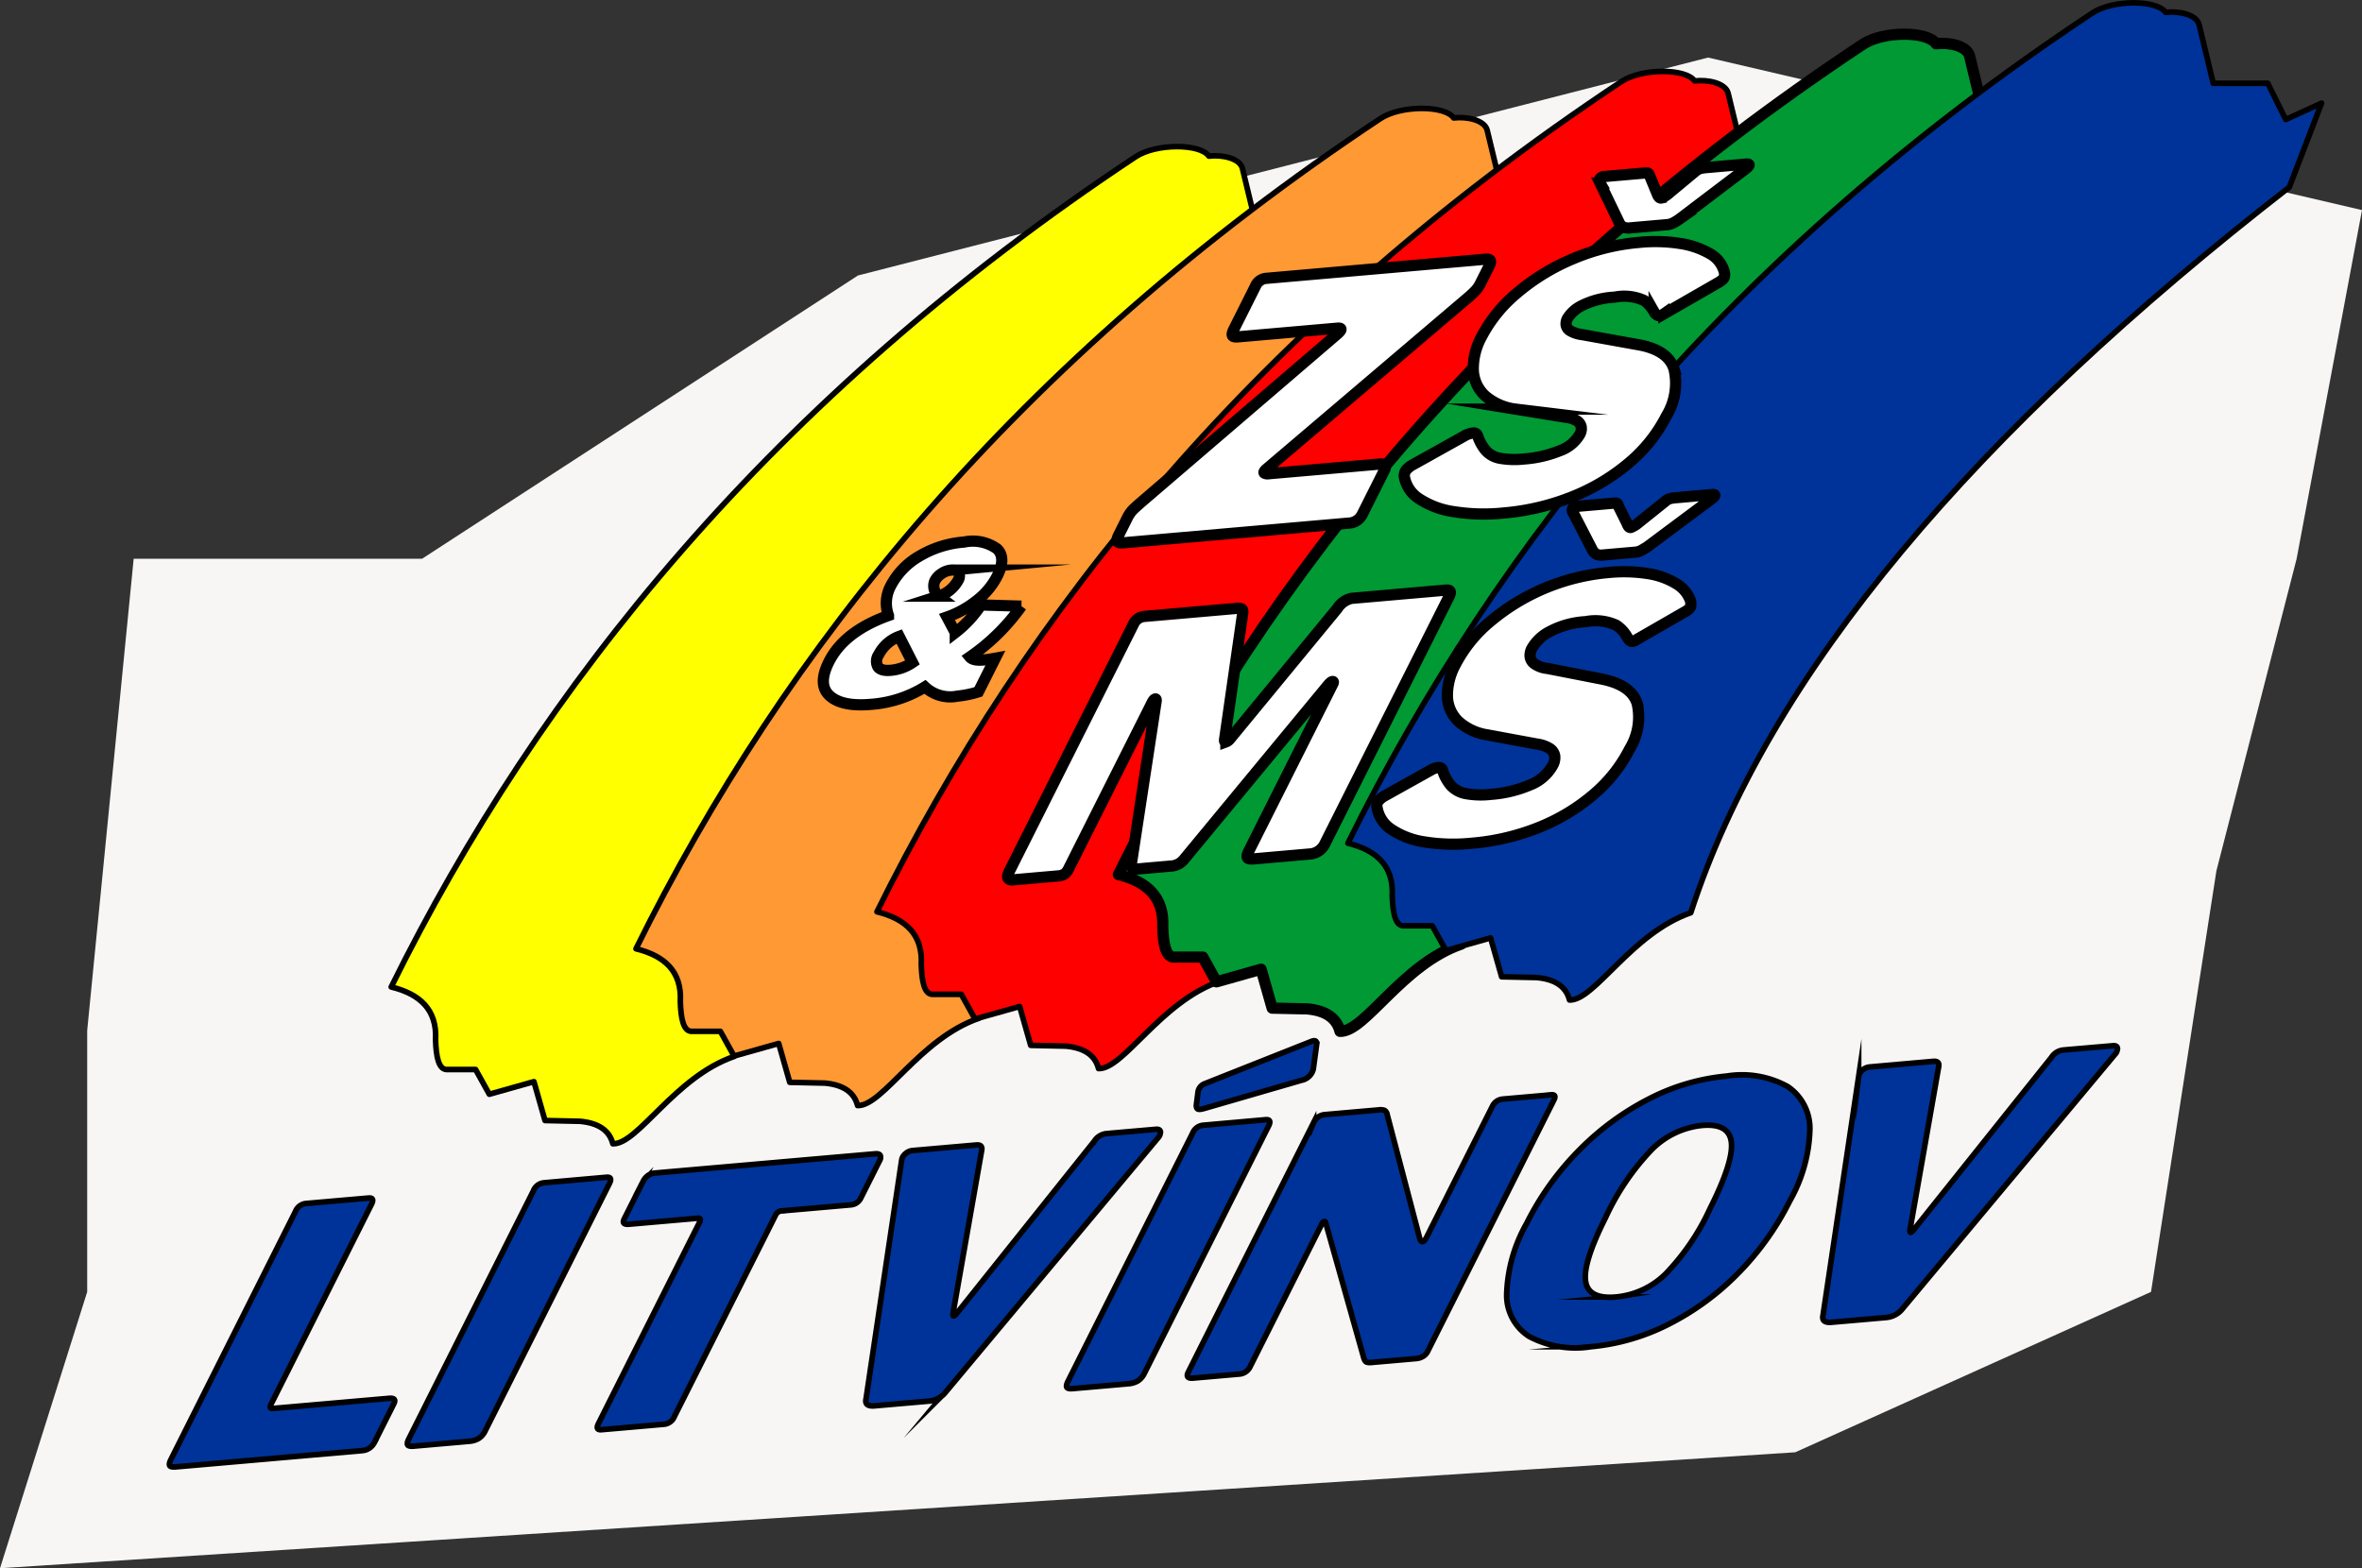 <svg xmlns="http://www.w3.org/2000/svg" width="210.104" height="139.527" viewBox="0 0 210.104 139.527">
    <rect x="0" y="0" width="210.104" height="139.527" fill="#333333" stroke="none"/>
    <g id="_3zs-litvinov-logo" data-name="3zs-litvinov-logo" transform="translate(-10963.943 -5626.943)">
        <path id="Path_3371" data-name="Path 3371" d="M-8571.068,7490.145l159.691-10.315,31.644-14.271,5.817-37.46,7.136-27.766,5.816-31.023-58.168-13.573-75.619,19.39-38.779,25.206h-25.648l-4.134,41.969v23.257Z" transform="translate(19535.012 -1723.674)" fill="#f7f6f4"/>
        <path id="Path_1" data-name="Path 1" d="M10990.223,9230.663a1.126,1.126,0,0,1,.9-.712l5.6-.489q.568-.05.266.552l-8.935,17.79c-.138.274-.085.4.16.38l10.332-.9q.7-.062.432.476l-1.746,3.477a1.349,1.349,0,0,1-.406.46,1.331,1.331,0,0,1-.679.239l-16.565,1.446c-.312.027-.493-.012-.547-.118s-.015-.286.111-.539Zm27.667-3.05c.376-.032.465.151.263.552l-11.046,22a1.631,1.631,0,0,1-.583.685,1.908,1.908,0,0,1-.845.255l-4.933.432c-.312.026-.493-.013-.547-.119s-.016-.286.112-.538l11.077-22.058a1.127,1.127,0,0,1,.9-.714Zm3.265.35a1.439,1.439,0,0,1,.405-.488,1.225,1.225,0,0,1,.662-.239l19.565-1.708q.366-.032.454.142a.507.507,0,0,1-.053.458l-1.683,3.35a1.079,1.079,0,0,1-.937.595l-6.066.531a.639.639,0,0,0-.559.351l-9.016,17.95a1.087,1.087,0,0,1-.884.681l-5.6.488c-.378.033-.467-.149-.266-.551l8.967-17.854q.223-.444-.11-.413l-6.133.535c-.468.041-.61-.118-.432-.477Zm45.6-4.616c.246-.021.381.049.407.207a.751.751,0,0,1-.219.563l-18.864,22.588a2.1,2.1,0,0,1-1.5.825l-4.832.421c-.622.056-.879-.154-.769-.626l3.166-21.218a.886.886,0,0,1,.318-.571,1.107,1.107,0,0,1,.661-.3l5.667-.494q.6-.053.465.533l-2.543,14.453c-.036.324.092.3.383-.063l12.193-15.267a1.447,1.447,0,0,1,1.067-.668Zm9.768-.854q.567-.048.265.552l-11.046,22a1.641,1.641,0,0,1-.585.687,1.9,1.9,0,0,1-.843.253l-4.935.432c-.31.028-.492-.013-.545-.117s-.017-.287.11-.54l11.078-22.058a1.124,1.124,0,0,1,.9-.713Zm4.534-6.68-.294,2.171a1.334,1.334,0,0,1-1.043,1l-8.654,2.508c-.3.087-.492.1-.582.051s-.132-.169-.127-.352l.153-1.19a.945.945,0,0,1,.615-.72l9.473-3.758Q11081.106,9215.325,11081.053,9215.813Zm20.863,4.463c.333-.028.416.125.246.463l-11.252,22.405a1.012,1.012,0,0,1-.4.412,1.353,1.353,0,0,1-.572.186l-4.033.353a1.033,1.033,0,0,1-.384-.026q-.154-.048-.261-.341l-3.39-12.031c-.026-.119-.078-.165-.156-.139a.374.374,0,0,0-.193.2l-6.365,12.672a1.167,1.167,0,0,1-1.05.7l-4.033.353c-.489.043-.633-.137-.433-.536l11.143-22.185a1.188,1.188,0,0,1,1-.722l4.768-.417a1.13,1.13,0,0,1,.552.043.539.539,0,0,1,.227.373l2.914,11.076c.062.177.146.248.257.219s.224-.161.34-.393l5.842-11.629a1.131,1.131,0,0,1,.968-.658l4.268-.373Zm3.531,22.415a8.784,8.784,0,0,1-5.486-.911,4.347,4.347,0,0,1-2-3.8,13.582,13.582,0,0,1,1.764-6.241,25.323,25.323,0,0,1,4.689-6.544,24.168,24.168,0,0,1,6.21-4.561,18.8,18.8,0,0,1,6.912-2.024,8.409,8.409,0,0,1,5.438.946,4.509,4.509,0,0,1,1.955,3.849,13.577,13.577,0,0,1-1.772,6.288,25.227,25.227,0,0,1-4.623,6.477,23.489,23.489,0,0,1-6.153,4.511A18.984,18.984,0,0,1,11105.447,9242.691Zm2.255-4.428a7.232,7.232,0,0,0,4.39-2.045,20.891,20.891,0,0,0,3.955-5.814q2.082-4.141,1.9-5.877t-2.61-1.524a7.346,7.346,0,0,0-4.471,2.143,22.106,22.106,0,0,0-4.117,6.07q-2,3.981-1.773,5.625T11107.7,9238.264Zm44.178-22.351q.368-.031.406.206a.748.748,0,0,1-.22.563l-18.863,22.587a2.092,2.092,0,0,1-1.5.826l-4.834.422q-.933.083-.77-.627l3.167-21.216a.879.879,0,0,1,.32-.572,1.1,1.1,0,0,1,.658-.3l5.667-.5c.4-.034.555.145.466.534l-2.543,14.454q-.054.488.382-.064l12.194-15.267a1.445,1.445,0,0,1,1.067-.667Z" transform="translate(0.001 -3495.927)" fill="#039" stroke="#000" stroke-miterlimit="22.926" stroke-width="0.5"/>
        <path id="Path_2" data-name="Path 2" d="M11829.408,6140.453c-27.922,21.692-46.295,43.221-53.236,64.551-5.275,1.816-8.551,7.827-10.786,7.766-.314-1.229-1.337-1.857-2.918-2l-3.117-.068-.985-3.459-3.968,1.119-1.221-2.2h-2.61c-.68-.054-.906-1.144-.95-2.645.144-2.685-1.4-4.075-3.946-4.7,13.159-26.621,33.836-52.409,66.224-73.869,1.813-1.2,5.739-1.183,6.511-.051,1.149-.146,2.763.182,2.983,1.1l1.257,5.209h4.85l1.594,3.222,3.188-1.458Z" transform="translate(-746.929 -484.062)" fill="#ff0" stroke="#000" stroke-linecap="round" stroke-linejoin="round" stroke-miterlimit="22.926" stroke-width="0.5" fill-rule="evenodd"/>
        <path id="Path_3" data-name="Path 3" d="M12675.406,6008.368c-27.924,21.692-46.295,43.221-53.236,64.551-5.273,1.816-8.551,7.827-10.787,7.766-.314-1.229-1.332-1.856-2.916-2l-3.119-.068-.984-3.458-3.969,1.119-1.221-2.2h-2.609c-.68-.054-.906-1.145-.951-2.645.145-2.685-1.4-4.075-3.945-4.7,13.158-26.62,33.836-52.409,66.223-73.868,1.814-1.2,5.742-1.184,6.514-.052,1.146-.146,2.762.182,2.98,1.1l1.258,5.211h4.85l1.594,3.221,3.188-1.458Z" transform="translate(-1571.155 -355.376)" fill="#f93" stroke="#000" stroke-linecap="round" stroke-linejoin="round" stroke-miterlimit="22.926" stroke-width="0.5" fill-rule="evenodd"/>
        <path id="Path_4" data-name="Path 4" d="M13508.307,5880.563c-27.924,21.692-46.295,43.221-53.236,64.551-5.273,1.816-8.551,7.827-10.786,7.767-.314-1.229-1.335-1.856-2.916-2l-3.12-.068-.982-3.459-3.97,1.118-1.221-2.2h-2.61c-.68-.053-.905-1.144-.95-2.645.144-2.684-1.4-4.075-3.944-4.7,13.158-26.62,33.835-52.409,66.223-73.868,1.813-1.2,5.738-1.184,6.51-.051,1.149-.146,2.763.182,2.983,1.1l1.257,5.21h4.85l1.595,3.222,3.187-1.459Z" transform="translate(-2382.623 -230.861)" fill="red" stroke="#000" stroke-linecap="round" stroke-linejoin="round" stroke-miterlimit="22.926" stroke-width="0.5" fill-rule="evenodd"/>
        <path id="Path_5" data-name="Path 5" d="M14342.809,5751.783c-27.924,21.691-46.295,43.221-53.236,64.551-5.273,1.816-8.553,7.827-10.786,7.767-.314-1.23-1.337-1.857-2.918-2l-3.119-.067-.984-3.46-3.967,1.12-1.221-2.2h-2.61c-.68-.054-.905-1.144-.95-2.645.144-2.685-1.4-4.075-3.946-4.7,13.159-26.62,33.836-52.409,66.224-73.869,1.813-1.2,5.739-1.183,6.511-.051,1.149-.146,2.763.182,2.983,1.1l1.257,5.21h4.85l1.593,3.223,3.188-1.458Z" transform="translate(-3195.646 -105.395)" fill="#093" stroke="#000" stroke-linecap="round" stroke-linejoin="round" stroke-miterlimit="22.926" stroke-width="1" fill-rule="evenodd"/>
        <path id="Path_6" data-name="Path 6" d="M15136.107,5643.6c-27.924,21.692-46.3,43.221-53.238,64.552-5.272,1.815-8.55,7.826-10.785,7.766-.314-1.229-1.335-1.857-2.916-2l-3.121-.067-.982-3.459-3.968,1.119-1.221-2.2h-2.612c-.678-.054-.9-1.144-.95-2.646.146-2.684-1.4-4.075-3.944-4.7,13.158-26.621,33.837-52.41,66.223-73.868,1.814-1.2,5.74-1.184,6.512-.052,1.148-.146,2.763.181,2.983,1.1l1.257,5.208h4.849l1.6,3.222,3.187-1.458Z" transform="translate(-3968.53)" fill="#039" stroke="#000" stroke-linecap="round" stroke-linejoin="round" stroke-miterlimit="22.926" stroke-width="0.5" fill-rule="evenodd"/>
        <path id="Path_7" data-name="Path 7" d="M14254.845,6218.364c-.334.029-.534,0-.6-.1s-.026-.3.134-.616l.714-1.422a3.192,3.192,0,0,1,.489-.753c.158-.165.5-.472,1.02-.92l17.252-14.8q.584-.535-.047-.479l-8.833.771c-.29.025-.455-.016-.5-.123s0-.3.143-.572l1.9-3.791a1.145,1.145,0,0,1,.935-.716l19.565-1.709c.423-.037.526.156.314.577l-.809,1.612a2.627,2.627,0,0,1-.418.609,9.735,9.735,0,0,1-.8.736l-17.809,15.151q-.294.267-.174.348a.547.547,0,0,0,.352.06l9.9-.864c.489-.043.635.135.433.536l-1.983,3.95a1.5,1.5,0,0,1-.429.505,1.347,1.347,0,0,1-.72.26Zm47.148-20.524a2.829,2.829,0,0,0-.912-1.039,4.269,4.269,0,0,0-2.6-.287,7.294,7.294,0,0,0-2.887.736,3.126,3.126,0,0,0-1.322,1.172.985.985,0,0,0-.109.569.742.742,0,0,0,.363.512,2.7,2.7,0,0,0,1.07.344l4.851.876q2.769.452,3.313,2.188a5.588,5.588,0,0,1-.675,4.168,13.394,13.394,0,0,1-3.348,4.19,18.182,18.182,0,0,1-5.032,3.007,21.242,21.242,0,0,1-6.159,1.446,17.068,17.068,0,0,1-4.353-.119,7.6,7.6,0,0,1-3.079-1.136,2.935,2.935,0,0,1-1.34-1.968.886.886,0,0,1,.119-.554,1.952,1.952,0,0,1,.605-.505l4.56-2.544a1.942,1.942,0,0,1,.888-.3.355.355,0,0,1,.348.257,3.918,3.918,0,0,0,.737,1.325,2.228,2.228,0,0,0,1.271.675,7.529,7.529,0,0,0,2.122.058,10.4,10.4,0,0,0,3.172-.731,3.335,3.335,0,0,0,1.782-1.455,1.028,1.028,0,0,0,.122-.69.834.834,0,0,0-.388-.526,2.469,2.469,0,0,0-.979-.307l-4.479-.727a5.092,5.092,0,0,1-2.712-1.2,3.274,3.274,0,0,1-1.036-2.251,5.892,5.892,0,0,1,.74-3,12.686,12.686,0,0,1,3.138-3.869,18.959,18.959,0,0,1,4.931-3.029,19.218,19.218,0,0,1,5.959-1.486,14.269,14.269,0,0,1,3.6.093,7.566,7.566,0,0,1,2.655.9,2.618,2.618,0,0,1,1.294,1.609.99.99,0,0,1,.021.437c-.025.153-.189.324-.5.512l-4.887,2.813a.814.814,0,0,1-.488.149A.7.7,0,0,1,14301.993,6197.839Zm3.63-12.494a1.259,1.259,0,0,1,.512-.287,4.179,4.179,0,0,1,.531-.076l3.5-.306c.422-.038.351.151-.22.563l-5.716,4.337a5.3,5.3,0,0,1-.509.316,1.586,1.586,0,0,1-.629.175l-3.167.277a1.324,1.324,0,0,1-.67-.062.807.807,0,0,1-.325-.3l-1.75-3.625a.406.406,0,0,1-.01-.391.479.479,0,0,1,.4-.187l3.3-.288q.334-.03.492-.028c.106,0,.183.079.231.236l.66,1.6c.108.292.233.422.379.39a2.439,2.439,0,0,0,.755-.489Z" transform="translate(-3190.91 -543.132)" fill="#fff" stroke="#000" stroke-miterlimit="22.926" stroke-width="1"/>
        <path id="Path_8" data-name="Path 8" d="M13876.937,7361.282c-.51.045-.629-.207-.354-.754l11.031-21.963a1.168,1.168,0,0,1,.966-.719l8.168-.713a.927.927,0,0,1,.518.045c.08.054.105.192.077.417l-1.609,11.2c-.018.164.022.235.116.217a.774.774,0,0,0,.351-.257l9.566-11.623a2.04,2.04,0,0,1,1.246-.894l8.434-.736q.565-.051.265.551l-11.063,22.027a1.59,1.59,0,0,1-1.379.905l-4.965.434c-.312.027-.5-.012-.547-.119s-.017-.285.11-.538l7.492-14.916c.074-.148.066-.218-.021-.21s-.21.1-.361.272l-12.839,15.535a1.6,1.6,0,0,1-1.036.6l-3.132.274c-.4.036-.576-.12-.53-.467l2.194-14.393c.037-.205.014-.294-.075-.266s-.18.136-.275.327l-7.4,14.726a1.374,1.374,0,0,1-.387.517,1.328,1.328,0,0,1-.631.176Zm54.641-21.541a3.015,3.015,0,0,0-1.016-1.12,4.478,4.478,0,0,0-2.7-.309,7.726,7.726,0,0,0-3.176.866,3.9,3.9,0,0,0-1.623,1.517,1.361,1.361,0,0,0-.156.692.929.929,0,0,0,.359.649,2.417,2.417,0,0,0,1.2.439l4.7.919q2.735.516,3.265,2.193a5.429,5.429,0,0,1-.662,4.046,13.087,13.087,0,0,1-3.241,4.075,17.468,17.468,0,0,1-4.857,2.917,20.534,20.534,0,0,1-5.962,1.4,16.156,16.156,0,0,1-4.194-.117,7.2,7.2,0,0,1-2.946-1.118,2.882,2.882,0,0,1-1.28-1.988.714.714,0,0,1,.1-.507,1.916,1.916,0,0,1,.595-.49l3.984-2.222a1.739,1.739,0,0,1,.836-.3.313.313,0,0,1,.314.229,3.846,3.846,0,0,0,.765,1.4,2.422,2.422,0,0,0,1.32.7,7.662,7.662,0,0,0,2.215.063,10.843,10.843,0,0,0,3.479-.833,3.927,3.927,0,0,0,2.033-1.763,1.387,1.387,0,0,0,.171-.816.97.97,0,0,0-.41-.644,2.771,2.771,0,0,0-1.146-.413l-4.433-.821a4.934,4.934,0,0,1-2.6-1.224,3.2,3.2,0,0,1-.958-2.182,5.786,5.786,0,0,1,.725-2.874,12.373,12.373,0,0,1,3.065-3.787,18.878,18.878,0,0,1,10.533-4.38,13.9,13.9,0,0,1,3.479.089,6.792,6.792,0,0,1,2.545.9,2.892,2.892,0,0,1,1.294,1.579,1.807,1.807,0,0,1,0,.423c-.02.143-.165.3-.44.462l-4.394,2.529a.661.661,0,0,1-.438.143C13931.8,7340.039,13931.693,7339.934,13931.577,7339.742Zm3.306-12.1a1.242,1.242,0,0,1,.493-.285,3.611,3.611,0,0,1,.482-.072l3.233-.283q.6-.053-.236.534l-5.555,4.142c-.152.093-.311.188-.476.283a1.379,1.379,0,0,1-.581.171l-2.832.247a1.039,1.039,0,0,1-.6-.069,1.261,1.261,0,0,1-.309-.274l-1.776-3.44a.326.326,0,0,1-.026-.361.43.43,0,0,1,.362-.182l3.034-.265q.3-.026.457-.024c.106,0,.172.08.2.239l.776,1.564c.1.273.212.395.345.361a2.619,2.619,0,0,0,.723-.455Z" transform="translate(-2822.862 -1656.057)" fill="#fff" stroke="#000" stroke-miterlimit="22.926" stroke-width="1"/>
        <path id="Path_9" data-name="Path 9" d="M13253.481,7495.67l3.591.106a18.369,18.369,0,0,1-4.588,4.52c.192.233.59.322,1.2.269.271-.023.627-.074,1.063-.153l-1.5,2.987a9.139,9.139,0,0,1-1.857.382,3.3,3.3,0,0,1-2.9-.819,10.546,10.546,0,0,1-4.809,1.551c-1.716.149-2.934-.106-3.663-.765s-.748-1.669-.068-3.022q1.355-2.7,5.3-4.117a3.235,3.235,0,0,1,.184-2.612,6.557,6.557,0,0,1,2.561-2.669,9.164,9.164,0,0,1,3.994-1.257,3.685,3.685,0,0,1,2.924.613q.82.792.018,2.394a6.522,6.522,0,0,1-1.949,2.29,8.868,8.868,0,0,1-2.529,1.376l.74,1.39A10.211,10.211,0,0,0,13253.481,7495.67Zm-3.753-.787a3,3,0,0,0,1.7-1.38.743.743,0,0,0,.07-.711c-.1-.181-.325-.254-.668-.225a1.8,1.8,0,0,0-.864.318,1.7,1.7,0,0,0-.589.634A1.134,1.134,0,0,0,13249.729,7494.883Zm-3.527,3.586a3.392,3.392,0,0,0-1.821,1.614,1.028,1.028,0,0,0-.072,1.088c.185.26.568.363,1.147.312a4.048,4.048,0,0,0,1.93-.691Z" transform="translate(-2202.274 -1814.902)" fill="#fff" stroke="#000" stroke-miterlimit="22.926" stroke-width="1"/>
    </g>
</svg>
